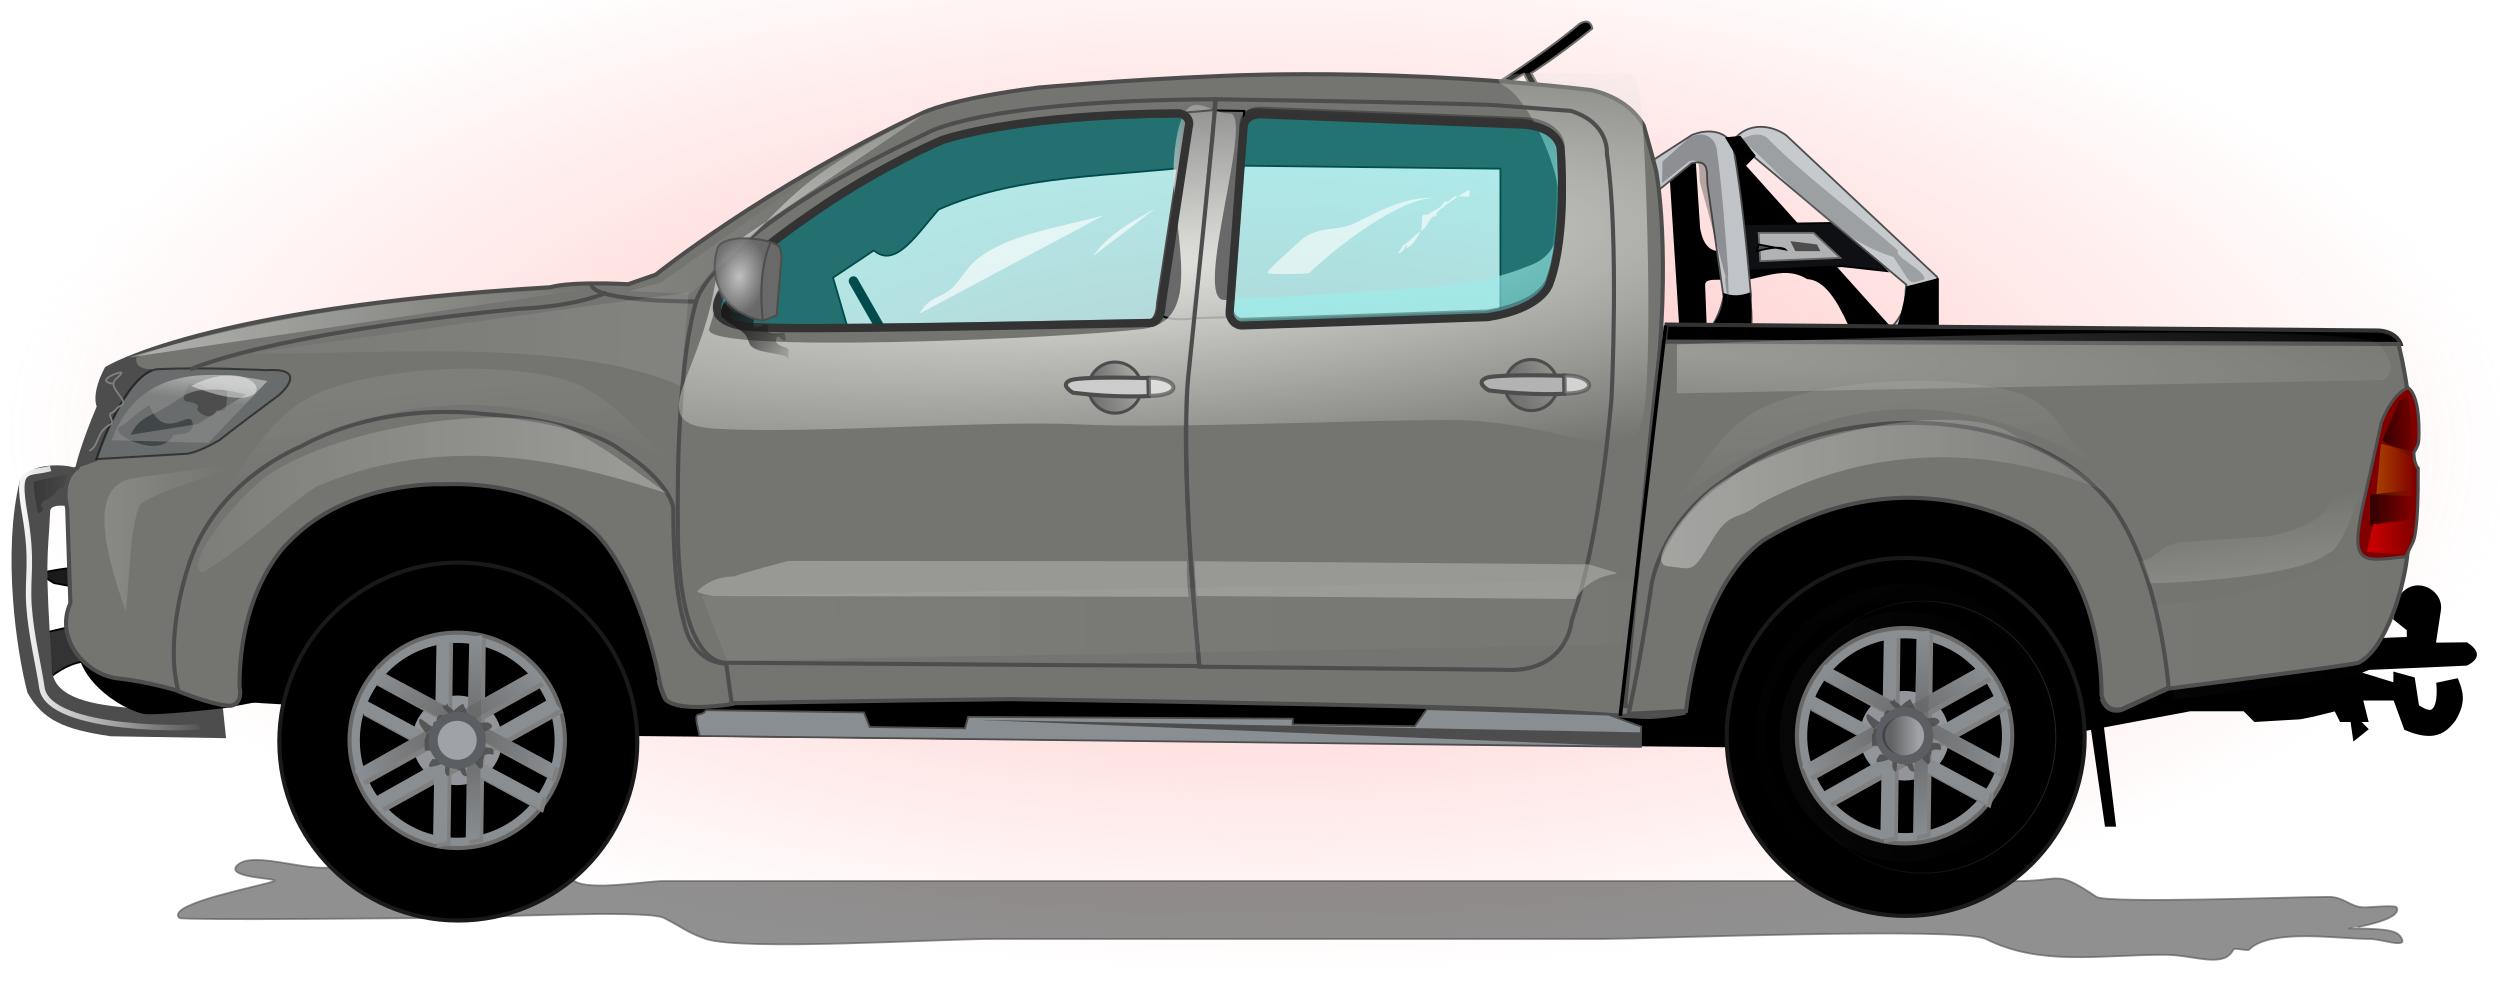 <?xml version="1.0" encoding="UTF-8"?>
<svg version="1.1" viewBox="0 0 1370 550" xmlns="http://www.w3.org/2000/svg" xmlns:xlink="http://www.w3.org/1999/xlink">
<defs>
<linearGradient id="a">
<stop stop-color="#fff" offset="0"/>
<stop stop-color="#fff" stop-opacity="0" offset="1"/>
</linearGradient>
<linearGradient id="am">
<stop stop-color="#666" offset="0"/>
<stop stop-color="#666" stop-opacity="0" offset="1"/>
</linearGradient>
<linearGradient id="an">
<stop stop-color="#333" offset="0"/>
<stop stop-color="#333" stop-opacity="0" offset="1"/>
</linearGradient>
<filter id="m" x="-.035" y="-.037" width="1.071" height="1.073" color-interpolation-filters="sRGB">
<feGaussianBlur stdDeviation="0.606"/>
</filter>
<filter id="l" x="-.036" y="-.036" width="1.073" height="1.071" color-interpolation-filters="sRGB">
<feGaussianBlur stdDeviation="1.703"/>
</filter>
<filter id="i" x="-.036" y="-.036" width="1.072" height="1.072" color-interpolation-filters="sRGB">
<feGaussianBlur stdDeviation="2.49"/>
</filter>
<filter id="h" x="-.072" y="-.072" width="1.144" height="1.144" color-interpolation-filters="sRGB">
<feGaussianBlur stdDeviation="4.113"/>
</filter>
<filter id="g" x="-.012" y="-.012" width="1.024" height="1.024" color-interpolation-filters="sRGB">
<feGaussianBlur stdDeviation="0.736"/>
</filter>
<linearGradient id="f" x1="1226.4" x2="1363.5" y1="324.22" y2="324.22" gradientUnits="userSpaceOnUse" xlink:href="#a"/>
<radialGradient id="b" cx="1077.3" cy="311.43" r="56.289" gradientTransform="matrix(1 0 0 1.017 0 -5.251)" gradientUnits="userSpaceOnUse" xlink:href="#am"/>
<linearGradient id="e" x1="1287.4" x2="1302.5" y1="323.69" y2="323.69" gradientUnits="userSpaceOnUse" xlink:href="#an"/>
<linearGradient id="d" x1="1080" x2="1132.8" y1="-339.04" y2="-207.61" gradientTransform="translate(220.97 576.39)" gradientUnits="userSpaceOnUse" xlink:href="#a"/>
<linearGradient id="c" x1="1003.1" x2="1150" y1="311.38" y2="311.38" gradientTransform="translate(-2153.1)" gradientUnits="userSpaceOnUse" xlink:href="#a"/>
<radialGradient id="p" cx="491.15" cy="764.06" r="270.27" gradientTransform="matrix(2.273 -.184 .039 .476 -563.56 422.01)" gradientUnits="userSpaceOnUse">
<stop stop-color="#e3e4df" offset="0"/>
<stop stop-color="#e3e4df" stop-opacity="0" offset="1"/>
</radialGradient>
<filter id="az" x="-.032" y="-.095" width="1.064" height="1.189" color-interpolation-filters="sRGB">
<feGaussianBlur stdDeviation="7.242"/>
</filter>
<radialGradient id="o" cx="881.76" cy="666.62" r="199.73" gradientTransform="matrix(2.518 .118 -.014 .301 -1329.5 437.32)" gradientUnits="userSpaceOnUse">
<stop stop-color="#fff" offset="0"/>
<stop stop-color="#fff" stop-opacity="0" offset="1"/>
</radialGradient>
<filter id="ax" x="-.026" y="-.306" width="1.052" height="1.612" color-interpolation-filters="sRGB">
<feGaussianBlur stdDeviation="4.243"/>
</filter>
<linearGradient id="al" x1="989.01" x2="993.58" y1="767.36" y2="818.58" gradientUnits="userSpaceOnUse" xlink:href="#a"/>
<filter id="k" x="-.023" y="-.08" width="1.046" height="1.16" color-interpolation-filters="sRGB">
<feGaussianBlur stdDeviation="2.241"/>
</filter>
<linearGradient id="ak" x1="875.54" x2="1181.7" y1="821.07" y2="821.07" gradientUnits="userSpaceOnUse" xlink:href="#a"/>
<filter id="j" x="-.032" y="-.096" width="1.064" height="1.191" color-interpolation-filters="sRGB">
<feGaussianBlur stdDeviation="3.241"/>
</filter>
<linearGradient id="aj" x1="1205.5" x2="1199.8" y1="872.21" y2="824.97" gradientUnits="userSpaceOnUse">
<stop stop-color="#fff" offset="0"/>
<stop stop-color="#fff" stop-opacity="0" offset="1"/>
</linearGradient>
<filter id="bo" x="-.02" y="-.03" width="1.04" height="1.059" color-interpolation-filters="sRGB">
<feGaussianBlur stdDeviation="1.092"/>
</filter>
<filter id="bn" x="-.02" y="-.206" width="1.039" height="1.412" color-interpolation-filters="sRGB">
<feGaussianBlur stdDeviation="4.222"/>
</filter>
<linearGradient id="ai" x1="403.24" x2="1120" y1="246.28" y2="252.83" gradientTransform="translate(-62.991 645.66)" gradientUnits="userSpaceOnUse">
<stop stop-color="#fff" offset="0"/>
<stop stop-color="#fff" stop-opacity="0" offset="1"/>
</linearGradient>
<linearGradient id="ah" x1="1101" x2="788.21" y1="829.4" y2="837.72" gradientUnits="userSpaceOnUse" xlink:href="#a"/>
<linearGradient id="ag" x1="22.505" x2="89.801" y1="843.34" y2="843.34" gradientUnits="userSpaceOnUse">
<stop stop-color="#fff" offset="0"/>
<stop stop-color="#fff" stop-opacity="0" offset="1"/>
</linearGradient>
<filter id="bm" x="-.027" y="-.022" width="1.053" height="1.044" color-interpolation-filters="sRGB">
<feGaussianBlur stdDeviation="0.745"/>
</filter>
<linearGradient id="af" x1="989.01" x2="993.58" y1="767.36" y2="818.58" gradientTransform="translate(-794.34 -6.675)" gradientUnits="userSpaceOnUse" xlink:href="#a"/>
<linearGradient id="ae" x1="313.73" x2="-55.626" y1="737.52" y2="726.39" gradientUnits="userSpaceOnUse">
<stop stop-color="#fff" offset="0"/>
<stop stop-color="#fff" stop-opacity="0" offset="1"/>
</linearGradient>
<filter id="bl" x="-.036" y="-.171" width="1.073" height="1.342" color-interpolation-filters="sRGB">
<feGaussianBlur stdDeviation="3.644"/>
</filter>
<linearGradient id="ad" x1="35.601" x2="289.26" y1="726.39" y2="726.39" gradientUnits="userSpaceOnUse">
<stop stop-color="#fff" offset="0"/>
<stop stop-color="#fff" stop-opacity="0" offset="1"/>
</linearGradient>
<radialGradient id="q" cx="353.67" cy="631.38" r="19.305" gradientTransform="matrix(1 0 0 .663 0 208.72)" gradientUnits="userSpaceOnUse">
<stop stop-color="#fff" offset="0"/>
<stop stop-color="#fff" stop-opacity="0" offset="1"/>
</radialGradient>
<linearGradient id="ac" x1="310.23" x2="425.78" y1="672.49" y2="672.49" gradientUnits="userSpaceOnUse">
<stop stop-color="#fff" offset="0"/>
<stop stop-color="#fff" stop-opacity="0" offset="1"/>
</linearGradient>
<filter id="bk" x="-.02" y="-.03" width="1.04" height="1.06" color-interpolation-filters="sRGB">
<feGaussianBlur stdDeviation="0.958"/>
</filter>
<filter id="bj" x="-.012" y="-.16" width="1.023" height="1.321" color-interpolation-filters="sRGB">
<feGaussianBlur stdDeviation="1.312"/>
</filter>
<filter id="bi" x="-.014" y="-.152" width="1.027" height="1.304" color-interpolation-filters="sRGB">
<feGaussianBlur stdDeviation="1.312"/>
</filter>
<linearGradient id="ab" x1="359.8" x2="397.85" y1="725.78" y2="754.27" gradientUnits="userSpaceOnUse">
<stop stop-color="#1a1a1a" offset="0"/>
<stop stop-color="#1a1a1a" stop-opacity="0" offset="1"/>
</linearGradient>
<linearGradient id="aa" x1="560.95" x2="591.56" y1="761.79" y2="761.79" gradientUnits="userSpaceOnUse">
<stop stop-color="#696969" offset="0"/>
<stop stop-color="#696969" stop-opacity="0" offset="1"/>
</linearGradient>
<linearGradient id="z" x1="789.08" x2="819.69" y1="760.39" y2="760.39" gradientUnits="userSpaceOnUse">
<stop stop-color="#696969" offset="0"/>
<stop stop-color="#696969" stop-opacity="0" offset="1"/>
</linearGradient>
<linearGradient id="y" x1="113.23" x2="111.76" y1="761.68" y2="773.45" gradientUnits="userSpaceOnUse">
<stop stop-color="#ccc" offset="0"/>
<stop stop-color="#ccc" stop-opacity="0" offset="1"/>
</linearGradient>
<filter id="bh" x="-.099" y="-.043" width="1.198" height="1.086" color-interpolation-filters="sRGB">
<feGaussianBlur stdDeviation="0.77"/>
</filter>
<filter id="bg" x="-.008" y="-.028" width="1.015" height="1.056" color-interpolation-filters="sRGB">
<feGaussianBlur stdDeviation="0.855"/>
</filter>
<filter id="bf" x="-.034" y="-.007" width="1.067" height="1.015" color-interpolation-filters="sRGB">
<feGaussianBlur stdDeviation="0.214"/>
</filter>
<filter id="be" x="-.055" y="-.069" width="1.11" height="1.139" color-interpolation-filters="sRGB">
<feGaussianBlur stdDeviation="0.563"/>
</filter>
<filter id="bd" x="-.064" y="-.069" width="1.128" height="1.139" color-interpolation-filters="sRGB">
<feGaussianBlur stdDeviation="0.563"/>
</filter>
<filter id="bc" x="-.067" y="-.047" width="1.133" height="1.094" color-interpolation-filters="sRGB">
<feGaussianBlur stdDeviation="0.563"/>
</filter>
<filter id="bb" x="-.076" y="-.04" width="1.152" height="1.08" color-interpolation-filters="sRGB">
<feGaussianBlur stdDeviation="0.563"/>
</filter>
<linearGradient id="x" x1="1337.2" x2="1357.6" y1="120.81" y2="120.81" gradientUnits="userSpaceOnUse">
<stop stop-color="#2b0000" offset="0"/>
<stop stop-color="#2b0000" stop-opacity="0" offset="1"/>
</linearGradient>
<linearGradient id="w" x1="1333.8" x2="1356.8" y1="143.65" y2="143.65" gradientUnits="userSpaceOnUse">
<stop stop-color="#a40" offset="0"/>
<stop stop-color="#a40" stop-opacity="0" offset="1"/>
</linearGradient>
<linearGradient id="v" x1="1330.4" x2="1354.3" y1="164.38" y2="164.38" gradientUnits="userSpaceOnUse">
<stop stop-color="#2b0000" offset="0"/>
<stop stop-color="#2b0000" stop-opacity="0" offset="1"/>
</linearGradient>
<linearGradient id="u" x1="1328.7" x2="1356" y1="180.46" y2="180.46" gradientUnits="userSpaceOnUse">
<stop stop-color="#d40000" offset="0"/>
<stop stop-color="#d40000" stop-opacity="0" offset="1"/>
</linearGradient>
<linearGradient id="t" x1="1148.4" x2="1273.8" y1="893.67" y2="893.67" gradientUnits="userSpaceOnUse">
<stop stop-color="#fff" offset="0"/>
<stop stop-color="#fff" stop-opacity="0" offset="1"/>
</linearGradient>
<filter id="ba" x="-.019" y="-.032" width="1.038" height="1.064" color-interpolation-filters="sRGB">
<feGaussianBlur stdDeviation="1.025"/>
</filter>
<filter id="ay" x="-.033" y="-.088" width="1.066" height="1.177" color-interpolation-filters="sRGB">
<feGaussianBlur stdDeviation="1.67"/>
</filter>
<filter id="aw" x="-.033" y="-.039" width="1.067" height="1.078" color-interpolation-filters="sRGB">
<feGaussianBlur stdDeviation="0.356"/>
</filter>
<linearGradient id="s" x1="-28.555" x2="79.959" y1="877.13" y2="877.13" gradientUnits="userSpaceOnUse">
<stop stop-color="#fff" offset="0"/>
<stop stop-color="#fff" stop-opacity="0" offset="1"/>
</linearGradient>
<linearGradient id="r" x1="-17.058" x2="10.182" y1="819.43" y2="819.43" gradientUnits="userSpaceOnUse">
<stop stop-color="#1a1a1a" offset="0"/>
<stop stop-color="#1a1a1a" stop-opacity="0" offset="1"/>
</linearGradient>
<filter id="av" x="-.044" y="-.03" width="1.089" height="1.061" color-interpolation-filters="sRGB">
<feGaussianBlur stdDeviation="1.793"/>
</filter>
<filter id="au" x="-.016" y="-.047" width="1.032" height="1.093" color-interpolation-filters="sRGB">
<feGaussianBlur stdDeviation="0.301"/>
</filter>
<filter id="at" x="-.024" y="-.076" width="1.047" height="1.153" color-interpolation-filters="sRGB">
<feGaussianBlur stdDeviation="0.842"/>
</filter>
<filter id="as" x="-.145" y="-.168" width="1.291" height="1.337" color-interpolation-filters="sRGB">
<feGaussianBlur stdDeviation="1.125"/>
</filter>
<filter id="ar" x="-.088" y="-.033" width="1.175" height="1.066" color-interpolation-filters="sRGB">
<feGaussianBlur stdDeviation="1.332"/>
</filter>
<filter id="aq" x="-.055" y="-.066" width="1.11" height="1.132" color-interpolation-filters="sRGB">
<feGaussianBlur stdDeviation="2.281"/>
</filter>
<filter id="ap" x="-.025" y="-.486" width="1.05" height="1.972" color-interpolation-filters="sRGB">
<feGaussianBlur stdDeviation="12.823"/>
</filter>
<filter id="ao" x="-.23" y="-.027" width="1.461" height="1.054" color-interpolation-filters="sRGB">
<feGaussianBlur stdDeviation="2.388"/>
</filter>
<radialGradient id="n" cx="690.54" cy="689.5" r="687.84" gradientTransform="matrix(1 .009 -.004 .424 2.739 445.26)" gradientUnits="userSpaceOnUse">
<stop stop-color="#ff8080" offset="0"/>
<stop stop-color="#ff8080" stop-opacity="0" offset="1"/>
</radialGradient>
</defs>
<g transform="translate(-1.0621e-6 -502.36)">
<rect x="-2.703" y="501.01" width="1375.7" height="562.16" fill="url(#n)" opacity=".54"/>
<g transform="translate(34.757 -47.027)">
<path d="m1070.8 1032.2h-225.12-516.62c-10.041 0-40.729 5.557-49.065 0-6.747-4.498-10.518-12.784-17.317-17.317-12.271-8.181-101.73 3.244-112.56 8.658-11.562 5.781-46.053-8.784-54.837 0-7.186 7.186 23.606 6.957 20.203 8.659-4.585 2.292-59.849 12.305-51.951 20.203 1.53 1.53 131.96 0 144.31 0 17.989 0 111.56-4.828 121.22 0 9.523 4.761 13.184 8.243 23.089 11.545 19.791 6.597 128.37 0 155.85 0h334.79c23.529 0 197.12-6.784 210.69 0 30.021 15.01 61.863 8.659 98.129 8.659 16.117 0 32.198 7.757 37.52-2.886 0.599-1.198 7.651 1.008 8.659 0 11.726-11.726 49.01-5.772 66.381-5.772 5.772 0 19.898 5.163 17.317 0-2.023-4.046-5.158-5.772-28.862-5.772-0.024 0 29.584-4.328 25.975-11.545-0.71-1.42-15.205 0-17.317 0-8.5 0-10.96-5.772-20.203-5.772-16.846 0-121.31 3.784-126.99 0-22.908-15.272-18.252-8.658-43.292-8.658z" fill-rule="evenodd" filter="url(#ap)" opacity=".659" stroke="#000" stroke-width="1px"/>
<g transform="translate(-146.12 780.97)" fill-rule="evenodd" shape-rendering="auto">
<path d="m1027-132.06 5.479 85.83 23.74-1.826-1.826-3.652h-8.218l-0.913-23.74c0.112-4.63 6.846-3.183 21.539-2.952 11.691-1.655 23.382-7.888 35.072-0.725 9.14 0.556 16.082 10.671 22.827 25.591l21.514 0.35-87.256-97.137-10.044-1.826 7.305 58.437c-6.747 1.192-11.809-1.828-13.696-12.783l-2.739-42.002z" color="#000000" color-rendering="auto" image-rendering="auto" solid-color="#000000" stroke="#000" stroke-width="1px" style="isolation:auto;mix-blend-mode:normal"/>
<g transform="translate(84.415 -118.18)">
<path d="m975.17 9.622 60.263-0.913 25.566 26.479-24.653-2.739-58.437 2.739z" color="#000000" color-rendering="auto" fill="#0f1013" filter="url(#at)" image-rendering="auto" solid-color="#000000" stroke="#000" stroke-width="1px" style="isolation:auto;mix-blend-mode:normal"/>
<path d="m1035.4 27.884-14.609-13.696h-30.132l0.913 15.522z" color="#000000" color-rendering="auto" fill="#b1b2b4" filter="url(#au)" image-rendering="auto" solid-color="#000000" stroke="#666" stroke-width="1px" style="isolation:auto;mix-blend-mode:normal"/>
<path d="m989.78 24.232c12.783-3.652 15.522-0.913 15.522-0.913l-14.609-2.739z" color="#000000" color-rendering="auto" fill="#4d4d4d" image-rendering="auto" solid-color="#000000" stroke="#000" stroke-width="1px" style="isolation:auto;mix-blend-mode:normal"/>
<path d="m1010.8 24.232h13.696l-1.826-3.652-14.609-1.826z" color="#000000" color-rendering="auto" fill="#4d4d4d" image-rendering="auto" solid-color="#000000" style="isolation:auto;mix-blend-mode:normal"/>
</g>
<path d="m1019.6-126.82 18.779-15.309c10.99-2.636 7.561 6.393 8.948 13.757l8.522 59.35c-1.347 7.572-5.261 16.419-11.444 22.706l24.227 1.338c4.509-7.286 1.774-16.641 2.252-25.078-2.44-26.743-4.896-53.487-9.557-80.23-2.688-9.545-13.577-11.169-22.827-7.305l-21.206 13.696z" color="#000000" color-rendering="auto" fill="#c0c3c8" image-rendering="auto" solid-color="#000000" stroke="#4d4d4d" stroke-width="1px" style="isolation:auto;mix-blend-mode:normal"/>
<path d="m1055.7-71.121c4.953 2.073 9.906 1.571 14.859-0.244 0.592 8.873 1.652 17.817-1.827 26.064l-24.237-1.34c6.45-7.24 11.519-14.983 11.205-24.48z" color="#000000" color-rendering="auto" image-rendering="auto" solid-color="#000000" style="isolation:auto;mix-blend-mode:normal"/>
<g transform="translate(6,-2)">
<path d="m1166.1-51.571c0.282-7.079 0.563-17 0.845-26.184l-82.774-77.706c-7.883-5.698-20.834-7.443-28.718 2.534l94.599 79.395c-1.436 7.053 1.963 11.688-7.602 22.805z" color="#000000" color-rendering="auto" fill="#c7cacd" image-rendering="auto" solid-color="#000000" stroke="#4d4d4d" stroke-width="1px" style="isolation:auto;mix-blend-mode:normal"/>
<path d="m1150.1-72.686 17.737-4.591v26.552h-22.805c3.258-10.437 3.962-15.839 5.068-21.96z" color="#000000" color-rendering="auto" image-rendering="auto" solid-color="#000000" style="isolation:auto;mix-blend-mode:normal"/>
<path d="m1160-76.56c0.21-5.292-17.064-12.192-14.525-15.795-21.949-19.362-53.163-42.455-71.823-61.817-5.893-4.259-14.098 1.003-14.098 1.003 25.5 21.183 47.136 53.095 83.382 64.416 10.401 15.209 7.415 15.501 17.064 12.192z" color="#000000" color-rendering="auto" fill="#6c6d6f" filter="url(#aq)" image-rendering="auto" opacity=".67" solid-color="#000000" style="isolation:auto;mix-blend-mode:normal"/>
</g>
<path d="m1066.8-139.41 6.757-6.757-8.446-10.98-8.446 0.845z" color="#000000" color-rendering="auto" filter="url(#as)" image-rendering="auto" solid-color="#000000" style="isolation:auto;mix-blend-mode:normal"/>
<path d="m1022.2-131.22 14.849-12.011c7.207-2.213 4.959 5.368 5.868 11.552l14.035 51.526c-0.883 6.359 3.307 13.787-0.748 19.066l0.684-0.566c2.957-6.118 1.163-13.974 1.477-21.059-1.6-22.457-3.211-44.914-6.267-67.37-1.763-8.015-8.904-9.379-14.969-6.134l-14.751 13.19z" color="#000000" color-rendering="auto" fill="#333" filter="url(#ar)" image-rendering="auto" opacity=".598" solid-color="#000000" style="isolation:auto;mix-blend-mode:normal"/>
</g>
<path d="m20.727 910.38-3.109-20.727-26.946 6.218 3.109 23.837c13.356-9.671 18.543-7.088 26.946-9.327z" color="#000000" color-rendering="auto" fill="#333" fill-rule="evenodd" image-rendering="auto" shape-rendering="auto" solid-color="#000000" stroke="#000" stroke-width="1px" style="isolation:auto;mix-blend-mode:normal"/>
<path d="m-5.182 868.92 16.582 3.109 3.109-12.436-2.073-23.836s0-3.109-4.146-1.036c-9.251 2.332 7.738 24.715-4.146 25.909-10.364 1.036-17.618 3.109-17.618 3.109z" color="#000000" color-rendering="auto" fill="#1a1a1a" fill-rule="evenodd" image-rendering="auto" shape-rendering="auto" solid-color="#000000" stroke="#000" stroke-width="1px" style="isolation:auto;mix-blend-mode:normal"/>
<path d="m15.546 810.89c3.869 4.63-4.146 17.618-4.146 17.618s-18.358-5.184-18.655 1.036c-1.312 27.513-3.122 23.893 1.036 87.055 1.035 15.725 23.172 18.973 42.491 20.727l50.782-3.109 2.068 19.691-63.214-1.036c-26.268-3.853-37.114-9.064-45.6-23.836-6.248-23.76-13.727-77.254-4.243-116.07 2.383-9.755 31.03-12.185 39.48-2.073z" color="#000000" color-rendering="auto" fill="#4d4d4d" fill-rule="evenodd" image-rendering="auto" shape-rendering="auto" solid-color="#000000" style="isolation:auto;mix-blend-mode:normal"/>
<path d="m-15.533 813.15c-2.163 0.383 1.603 17.086 1.553 17.086-0.518 0 1.187 0.366 1.553 0 4.069-4.069-2.81-1.85 1.553-6.213 0.505-0.505 5.793-2.267 7.766-6.213 0.083-0.166 10.873-5.629 10.873-3.107 0 1.761 1.692-6.074 1.553-6.213-0.355-0.355-14.69 2.119-24.853 4.66z" fill="url(#r)" fill-rule="evenodd" filter="url(#aw)" opacity=".645"/>
<path d="m7.766 895.48c-4.749 25.146 23.612 42.312 35.726 45.046 6.247 1.41 45.046-3.107 45.046-3.107l40.386-7.766-91.644-34.172z" color="#000000" color-rendering="auto" fill-rule="evenodd" filter="url(#ay)" image-rendering="auto" shape-rendering="auto" solid-color="#000000" style="isolation:auto;mix-blend-mode:normal"/>
<path d="m289.66 889.33 14.245 63.313 617.3 6.331 6.331-42.736z" color="#000000" color-rendering="auto" fill-rule="evenodd" image-rendering="auto" shape-rendering="auto" solid-color="#000000" style="isolation:auto;mix-blend-mode:normal"/>
<path d="m809.87 733.26 24.259-128.76-134.36-7.464-89.571-1.866-111.96 14.929-156.75 80.241 14.929 37.321 7.464 27.991 70.911-9.33-13.062-44.786 22.393-14.929c11.818 10.231 23.637-9.053 35.455-22.393 44.598-19.846 96.486-17.822 145.55-24.259l162.35 1.866v95.169z" color="#000000" color-rendering="auto" fill="#333" fill-rule="evenodd" image-rendering="auto" shape-rendering="auto" solid-color="#000000" stroke="#000" stroke-width="1px" style="isolation:auto;mix-blend-mode:normal"/>
<path d="m788.6 593.02c25.263-16.241 42.406-30.677 42.406-30.677 6.157-3.554 6.767 2.707 6.767 2.707-22.105 17.594-33.383 24.361-33.383 24.361l3.158 5.865-4.623-0.406-2.592-5.054-6.479 4.017z" stroke="#696969" stroke-width="1.128px"/>
<path d="m432.93 703.41 22.393 39.187" color="#000000" color-rendering="auto" fill="none" image-rendering="auto" shape-rendering="auto" solid-color="#000000" stroke="#000" stroke-linecap="round" stroke-width="5.2" style="isolation:auto;mix-blend-mode:normal"/>
<path d="m595.82 726.36c-199.89 4.243-212.63 2.496-212.63 2.496-63.664-0.838 12.165-52.249 30.09-64.601 35.721-24.48 68.444-38.219 68.444-38.219 49.21-15.238 130.14-14.488 130.14-14.488 6.884 2.123 4.746 7.494 4.746 7.494l-14.738 96.672c-0.25 10.741-6.053 10.647-6.053 10.647z" fill="#0ff" opacity=".293" stroke="#000" stroke-width="4.528"/>
<path transform="translate(1.0621e-6 560.68)" d="m679.91 29.375c-29.626 0.059-47.793 1.068-47.793 1.068-50.42 1.977-97.873 6.262-97.873 6.262-49.101 6.261-63.271 13.84-63.271 13.84-86.669 40.533-146.32 88.646-146.32 88.646l-15.158 5.273c-34.272-1.648-42.51 1.647-42.51 1.647-191.05 11.271-243.34 44.613-243.34 44.613-7.662 14.657-4.182 20.744-4.182 20.744-9.566 22.611-11.742 33.482-11.742 33.482-10.001 6.957-5.652 22.178-5.652 22.178l1.74 52.178c-8.884 19.525 8.675 39.994 27.395 41.311 15.219 1.739 31.307 6.521 31.307 6.521 23.481 9.131 29.135 7.828 29.135 7.828 6.666-1.809 4.348-10.438 4.348-10.438 0-55.223 26.959-79.139 26.959-79.139 32.395-34.134 84.357-31.742 84.357-31.742 60.007-2.174 86.096 29.133 86.096 29.133 23.916 27.394 33.047 80.01 33.047 80.01 1.383 5.719 3.475 9.213 3.475 9.213 8.008 6.864 35.85 2.1 35.85 2.1 45.056-0.972 153.87-2.289 153.87-2.289 271.14 4.004 300.88 6.865 300.88 6.865 33.177 2.288 44.617 2.859 44.617 2.859 8.008 0.572 24.025-2.287 24.025-2.287l-34.893-4.006c15.774-87.82 21.685-162 17.758-165.93 9.629-82.647 0.756-126.94 0.756-126.94-2.789-11.173-6.816-24.91-6.816-24.91-9.175-16.317-29.217-19.451-29.217-19.451-61.727-7.229-118.76-8.725-156.85-8.648zm-25.596 19.863 143.01 5.623s17.942 8.33e-4 21.156 12.32c0 0 4.287 47.671-6.158 75.256 0 0-4.019 13.391-33.746 17.943l-134.17 4.553s-5.358 0.803-7.232-6.16l7.768-103.38s0.803-6.16 9.373-6.16zm-48.021 1.488c2.309-0.009 3.574 2e-3 3.574 2e-3 6.884 2.123 4.746 7.494 4.746 7.494l-14.738 96.67c-0.25 10.741-6.053 10.648-6.053 10.648-199.89 4.243-212.63 2.496-212.63 2.496-63.664-0.838 12.163-52.25 30.088-64.602 35.721-24.48 68.445-38.219 68.445-38.219 43.059-13.333 110.41-14.425 126.57-14.49z" fill="#747570" stroke="#4d4d4d" stroke-width="2.256"/>
<path d="m325.3 920.86s-8.932-70.522-49.5-95.658c0 0-64.916-41.248-143.67 4.512 0 0-42.803 32.967-36.704 102.92 139.7 11.083 229.87-11.773 229.87-11.773z" stroke="#000" stroke-width="2.256"/>
<path d="m347.17 873.69c8.153-9.002 20.111-8.381 20.111-8.381 6.253-2.37 29.861-8.529 29.861-8.529l218.61 0.158c-0.406 9.329 0.811 19.468 0.811 19.468l-259.58-0.406c-4.056 0-9.812-2.311-9.812-2.311z" fill="#babbb6" filter="url(#bj)" opacity=".71"/>
<path d="m878.54 727.24 390.19 3.273c10.153 0.655 12.11 7.365 12.11 7.365l-403.21-1.079z" stroke="#333" stroke-width="2.256"/>
<g transform="translate(-69.535 653.49)" fill-rule="evenodd" shape-rendering="auto" stroke="#000" stroke-width="1px">
<path d="m1164.5 298.39 70.588-13.235h29.412l5.882 5.882 25-1.471 7.353-1.471 11.765-2.941 2.941 5.882h5.882l1.471 10.294 7.353-5.882-4.412-4.412h4.412l-2.941-11.765h17.647l5.882 16.176c16.138 6.906 22.09 1.59 27.135-4.815 6.427-10.469 3.829-16.426 1.471-22.502l-10.959 2.317s1.381 12.193-2.941 14.706c-2.287 1.33-7.534-2.498-7.534-2.498l-2.317-15.109-10.737-2.982v5.882l-19.118-5.882 5.258-2.055 53.566-2.357c7.564-3.922 5.931-7.843 0-11.765l-17.426 0.181 2.76-18.231c1.952-12.896-20.063-21.788-25.04 0.403v4.412l7.353 5.882v4.412l-230.88 8.823z" color="#000000" color-rendering="auto" filter="url(#bg)" image-rendering="auto" solid-color="#000000" style="isolation:auto;mix-blend-mode:normal"/>
<path d="m1178.6 278.18 10.153 70.226h5.077l-8.461-69.38z" color="#000000" color-rendering="auto" filter="url(#bf)" image-rendering="auto" solid-color="#000000" style="isolation:auto;mix-blend-mode:normal"/>
</g>
<path d="m875.64 736.58c-5.632 37.506-19.814 199.76-19.814 199.76l32.99 3.193c9.605-78.146 45.229-95.246 45.229-95.246 78.751-45.761 143.67-4.512 143.67-4.512 40.567 25.136 38.843 90.97 38.843 90.97 2.483 10.642 11.174 7.725 11.174 7.725l25.541-11.706c102.66-13.138 104.05-14.066 104.05-14.066 15.699-7.281 26.075-43.413 27.353-61.66 9.272-60.269-5.1-113.12-5.1-113.12z" fill="#747570" stroke="#4d4d4d" stroke-width="2.256"/>
<path d="m1117.9 930.97s1.724-65.833-38.843-90.97c0 0-64.916-41.248-143.67 4.512 0 0-35.624 17.101-45.229 95.246 210.88-2.131 227.74-8.789 227.74-8.789z" stroke="#000" stroke-width="2.256"/>
<path d="m1153.6 926.22-25.541 11.706s-8.691 2.918-11.174-7.725c0 0 1.724-65.833-38.843-90.97 0 0-64.916-41.248-143.67 4.512 0 0-35.624 17.101-45.229 95.246l-31.407 1.556c7.794-35.725 12.672-71.786 12.672-71.786 8.45-37.775 39.763-56.165 39.763-56.165 53.139-42.419 167.1-46.193 213.23 14.911 26.248 37.466 30.197 98.714 30.197 98.714z" fill="#747570" stroke="#4d4d4d" stroke-width="2.256"/>
<path d="m1283.7 854.39c-25.662 2.895-31.601 5.596-22.052-34.915l8.576-38.59c6.738-17.151 14.701-18.989 14.701-18.989 7.35 5.207 5.819 28.789 5.819 28.789 0 2.756-2.756 6.738-2.756 6.738 0.306 7.044 2.45 8.576 2.45 8.576 0.306 35.221-2.756 40.121-2.756 40.121z" fill="#800000" stroke="#4d4d4d" stroke-width="1.692"/>
<path d="m1143.8 855.31c10.107-9.188 17.151-8.882 17.151-8.882l46.553-3.063c26.033-4.288 32.771-15.007 32.771-15.007 19.601-42.878 19.601-45.941 19.601-45.941 2.144-5.207 8.882 4.288 8.882 4.288l-9.801 30.627c-10.72 35.221-17.457 34.915-17.457 34.915-17.764 15.007-98.007 16.845-98.007 16.845-2.45-7.351-4.9-11.945-4.9-11.945z" fill="url(#aj)" filter="url(#bo)" opacity=".424"/>
<path d="m631.23 603.79c-130.84 0.667-158.43 18.76-158.43 18.76-117.63 55.292-125.9 91.585-125.9 91.585-11.802 39.582-10.185 120.02-10.185 120.02-0.808 83.267 27.082 78.417 27.082 78.417l258.69 1.82c-11.682-121.96-6.052-161.37-6.052-161.37 14.478-139.95 14.798-149.23 14.798-149.23z" fill="none" stroke="#4d4d4d" stroke-width="2.256"/>
<path d="m612.53 611.26c6.16 3.214 3.749 8.57 3.749 8.57l-15.265 100.97c1.607 5.088 17.676 3.214 17.676 3.214l12.319-114.36z" fill="#696969" stroke="#000" stroke-width="1.128px"/>
<path d="m630.48 609.92 16.604 0.268-9.106 113.02-18.211 0.536z" fill="#696969" stroke="#000" stroke-width="1.128px"/>
<path transform="matrix(1 0 0 1 -.006 -.001)" d="m358.55 694.29c-5.992 60.896-44.754 87.691 0 90.126 52.072 2.834 149.01-4.872 198.62-2.436 49.611 2.436 146.04-2.436 203.09-2.436s96.966 26.794 104.41 2.436c7.442-24.358 2.391-153.46-0.089-175.38-2.481-21.923-7.442-17.051-24.806-17.051-17.364 0-66.975-2.436-49.611 7.308 17.364 9.743 49.744 83.128 14.883 97.434-32.802 13.461-51.793 12.412-168.68 19.487-18.315 1.109 17.188-103.06 2.481-102.31-12.386 0.635-24.806-19.487-29.767 19.487-4.961 38.974 19.72 93.801-17.489 98.672s-242.14 14.208-237.76-0.016l14.634-47.504 104.18-70.64c-83.316 40.31-76.156 55.236-114.11 82.819z" color="#000000" color-rendering="auto" fill="url(#p)" fill-rule="evenodd" filter="url(#az)" image-rendering="auto" shape-rendering="auto" solid-color="#000000" style="isolation:auto;mix-blend-mode:normal"/>
<path d="m848.39 767.27s-6.063 77.608-21.827 122.07c0 0-2.021 29.507-37.996 27.082l-166.1-1.681c-11.436-121.76-5.806-161.17-5.806-161.17 14.478-139.95 14.798-149.8 14.798-149.8 143.86 2.266 153.28 3.258 153.28 3.258 30.678 2.405 41.212 3.111 41.212 3.111 21.546 6.664 19.868 23.461 19.868 23.461 6.856 45.951 2.564 133.67 2.564 133.67z" fill="none" stroke="#4d4d4d" stroke-width="2.256"/>
<ellipse cx="804.39" cy="760.39" rx="14.462" ry="13.996" fill="url(#z)" stroke="#4d4d4d" stroke-opacity=".996" stroke-width="1.692"/>
<ellipse cx="576.26" cy="761.79" rx="14.462" ry="13.996" fill="url(#aa)" stroke="#4d4d4d" stroke-opacity=".996" stroke-width="1.692"/>
<path d="m552.44 757.55c-7.454 2.58 0.91 7.08 0.91 7.08 23.97 2.921 41.418 1.799 41.418 1.799l-0.125-9.845c-36.639-0.997-42.203 0.966-42.203 0.966z" fill="#ccc" stroke="#4d4d4d" stroke-width="2.256"/>
<path d="m594.72 756.34 0.189 9.997c19.607 3e-3 16.026-10.04-0.189-9.997z" fill="#f5f5f5" opacity=".667" stroke="#4d4d4d" stroke-width="2.256"/>
<path d="m780.26 756.28c-7.454 2.58 0.91 7.08 0.91 7.08 23.97 2.921 41.418 1.799 41.418 1.799l-0.125-9.845c-36.639-0.997-42.203 0.966-42.203 0.966z" fill="#b3b3b3" stroke="#4d4d4d" stroke-width="2.256"/>
<path d="m822.54 755.07 0.189 9.997c19.607 3e-3 16.026-10.04-0.189-9.997z" fill="#f5f5f5" opacity=".663" stroke="#4d4d4d" stroke-width="2.256"/>
<path d="m619.8 856.94c0.406 10.951 1.217 19.063 1.217 19.063l207.66 1.622c12.197-20.868 39.971-8.841 7.138-18.97z" fill="#babbb6" filter="url(#bi)" opacity=".71"/>
<path d="m595.82 726.36c-199.89 4.243-212.63 2.496-212.63 2.496-63.664-0.838 12.165-52.249 30.09-64.601 35.721-24.48 68.444-38.219 68.444-38.219 49.21-15.238 130.14-14.488 130.14-14.488 6.884 2.123 4.746 7.494 4.746 7.494l-14.738 96.672c-0.25 10.741-6.053 10.647-6.053 10.647z" fill="none" stroke="#333" stroke-width="4.528"/>
<path d="m371.96 705.72c-8.759-6.704-7.914 13.341-7.914 11.08 0-1.055 1.055-3.166 0-3.166-2.368 0-4.917 7.746-3.166 9.497 2.881 2.881 8.973 5.808 12.663 9.497 1.561 1.561 2.012 5.178 3.166 6.331 4.907 4.907 20.577 3.261 20.577 7.914 0 2.696 0.145-6.259 0-6.331-2.608-1.304-4.45-1.284-6.331-3.166-0.746-0.746-0.472-2.222 0-3.166 0.975-1.951 3.773 3.533 4.748 1.583 0.708-1.416-1.583-4.748 0-4.748 3.166 0-7.258 2.238-9.497 0-0.746-0.746 0.746-2.42 0-3.166-2.541-2.541-6.445 2.939-7.914 0-0.944-1.888 1.888-5.388 0-6.331-9.052-4.526-6.331-1.17-6.331-15.828z" fill="url(#ab)" fill-rule="evenodd"/>
<g transform="matrix(.187 -1.112 1.112 .187 -393.36 976.85)">
<path d="m337.97 648.38-3.597-6.115c-0.318-14.409 11.382-30.353 31.178-27.573 8.055 1.795 8.958 25.588 5.559 29.423-2.966 2.017-7.119 2.136-7.119 2.136z" fill="#696969" stroke="#4d4d4d" stroke-width="1px"/>
<path d="m337.97 639.96-3.597-4.601c-0.318-10.842 11.382-22.839 31.178-20.747 8.055 1.351 8.958 19.254 5.559 22.139-2.966 1.518-7.119 1.607-7.119 1.607z" fill="url(#q)" opacity=".576"/>
<path d="m334.33 642.22c24.322-7.119 38.321-2.61 38.321-2.61" fill="#696969" stroke="#4d4d4d" stroke-width="1px"/>
</g>
<path d="m39.793 743.86c-2.882 9.171 8.647 8.385 8.647 8.385-16.246 6.813-30.396 49.263-30.396 49.263l-10.219 3.668 11.268-32.755c-1.66-13.767 4.717-20.963 4.717-20.963 5.754-3.453 15.984-7.599 15.984-7.599z" fill="#4d4d4d" stroke="#4d4d4d" stroke-width="1.128px"/>
<path d="m366.26 935.21s-27.843 4.766-35.851-2.099c0 0-2.091-3.495-3.473-9.214 0 0-9.131-52.614-33.047-80.009 0 0-26.09-31.308-86.096-29.134 0 0-51.962-2.392-84.357 31.743 0 0-26.959 23.916-26.959 79.139 0 0 2.318 8.627-4.348 10.436 0 0-5.653 1.304-29.134-7.827-7.782-29.094 4.792-66.39 4.792-66.39 13.804-48.785 62.232-67.773 62.232-67.773 46.027-25.558 99.316-17.902 99.316-17.902 57.97 3.836 76.298 20.034 76.298 20.034 27.401 17.723 28.559 31.542 28.559 31.542 0 45.609 5.541 61.38 5.541 61.38 4.912 24.922 23.444 23.87 23.444 23.87z" fill="#747570" stroke="#4d4d4d" stroke-width="2.256"/>
<path d="m18.044 800.99c5.453-16.284 18.231-46.193 32.755-49.263 26.466-1.31 60.269 0.524 60.269 0.524 24.894-1.572 7.075 13.626 7.075 13.626-28.562 21.225-32.493 24.632-32.493 24.632-14.75 8.516-19.391 7.599-19.391 7.599z" fill="#606569" opacity=".522" stroke="#000" stroke-width="1.128px"/>
<path d="m297.53 709.68c-18.329 8.099-48.166 8.951-48.166 8.951-140.24 14.066-179.88 33.247-179.88 33.247" fill="none" stroke="#4d4d4d" stroke-width="2.256"/>
<path d="m289.34 705.23c0.852 9.804 57.97 9.377 57.97 9.377" fill="none" stroke="#4d4d4d" stroke-width="2.256"/>
<g transform="translate(-285.95 628.87)">
<circle cx="1295.5" cy="324.35" r="98.084" stroke="#1a1a1a" stroke-opacity=".996" stroke-width="2.256"/>
<circle cx="1294.9" cy="324.22" r="68.547" fill="url(#f)" filter="url(#h)" opacity=".159"/>
<circle cx="1294.9" cy="323.69" r="59.014" fill="#898e92" stroke="#696969" stroke-opacity=".996" stroke-width="2.256"/>
<circle cx="1294.9" cy="323.69" r="53.362"/>
<circle cx="1294.9" cy="323.69" r="24.563" fill="#92959a"/>
<g transform="translate(219.6 14.259)" fill="#808080" fill-rule="evenodd" filter="url(#l)" shape-rendering="auto">
<path d="m1025.2 333.96 97.916-54.456-5.236-5.76-96.869 54.456z" color="#000000" color-rendering="auto" image-rendering="auto" solid-color="#000000" style="isolation:auto;mix-blend-mode:normal"/>
<path d="m1035.7 348.62 97.916-54.456-5.236-5.76-96.869 54.456z" color="#000000" color-rendering="auto" image-rendering="auto" solid-color="#000000" style="isolation:auto;mix-blend-mode:normal"/>
<g transform="matrix(.536 .844 -.844 .536 763.02 -765.24)">
<path d="m1025.2 333.96 97.916-54.456-5.236-5.76-96.869 54.456z" color="#000000" color-rendering="auto" image-rendering="auto" solid-color="#000000" style="isolation:auto;mix-blend-mode:normal"/>
<path d="m1035.7 348.62 97.916-54.456-5.236-5.76-96.869 54.456z" color="#000000" color-rendering="auto" image-rendering="auto" solid-color="#000000" style="isolation:auto;mix-blend-mode:normal"/>
</g>
<g transform="matrix(-.501 .865 -.865 -.501 1886.4 -464.86)">
<path d="m1025.2 333.96 97.916-54.456-5.236-5.76-96.869 54.456z" color="#000000" color-rendering="auto" image-rendering="auto" solid-color="#000000" style="isolation:auto;mix-blend-mode:normal"/>
<path d="m1035.7 348.62 97.916-54.456-5.236-5.76-96.869 54.456z" color="#000000" color-rendering="auto" image-rendering="auto" solid-color="#000000" style="isolation:auto;mix-blend-mode:normal"/>
</g>
</g>
<g transform="translate(217.6 12.259)" fill="#898e92" fill-rule="evenodd" shape-rendering="auto">
<path d="m1025.2 333.96 97.916-54.456-5.236-5.76-96.869 54.456z" color="#000000" color-rendering="auto" image-rendering="auto" solid-color="#000000" style="isolation:auto;mix-blend-mode:normal"/>
<path d="m1035.7 348.62 97.916-54.456-5.236-5.76-96.869 54.456z" color="#000000" color-rendering="auto" image-rendering="auto" solid-color="#000000" style="isolation:auto;mix-blend-mode:normal"/>
<g transform="matrix(.536 .844 -.844 .536 763.02 -765.24)">
<path d="m1025.2 333.96 97.916-54.456-5.236-5.76-96.869 54.456z" color="#000000" color-rendering="auto" image-rendering="auto" solid-color="#000000" style="isolation:auto;mix-blend-mode:normal"/>
<path d="m1035.7 348.62 97.916-54.456-5.236-5.76-96.869 54.456z" color="#000000" color-rendering="auto" image-rendering="auto" solid-color="#000000" style="isolation:auto;mix-blend-mode:normal"/>
</g>
<g transform="matrix(-.501 .865 -.865 -.501 1886.4 -464.86)">
<path d="m1025.2 333.96 97.916-54.456-5.236-5.76-96.869 54.456z" color="#000000" color-rendering="auto" image-rendering="auto" solid-color="#000000" style="isolation:auto;mix-blend-mode:normal"/>
<path d="m1035.7 348.62 97.916-54.456-5.236-5.76-96.869 54.456z" color="#000000" color-rendering="auto" image-rendering="auto" solid-color="#000000" style="isolation:auto;mix-blend-mode:normal"/>
</g>
</g>
<g transform="translate(217.6 12.259)" fill="url(#b)" fill-rule="evenodd" shape-rendering="auto">
<path d="m1025.2 333.96 97.916-54.456-5.236-5.76-96.869 54.456z" color="#000000" color-rendering="auto" image-rendering="auto" solid-color="#000000" style="isolation:auto;mix-blend-mode:normal"/>
<path d="m1035.7 348.62 97.916-54.456-5.236-5.76-96.869 54.456z" color="#000000" color-rendering="auto" image-rendering="auto" solid-color="#000000" style="isolation:auto;mix-blend-mode:normal"/>
<g transform="matrix(.536 .844 -.844 .536 763.02 -765.24)">
<path d="m1025.2 333.96 97.916-54.456-5.236-5.76-96.869 54.456z" color="#000000" color-rendering="auto" image-rendering="auto" solid-color="#000000" style="isolation:auto;mix-blend-mode:normal"/>
<path d="m1035.7 348.62 97.916-54.456-5.236-5.76-96.869 54.456z" color="#000000" color-rendering="auto" image-rendering="auto" solid-color="#000000" style="isolation:auto;mix-blend-mode:normal"/>
</g>
<g transform="matrix(-.501 .865 -.865 -.501 1886.4 -464.86)">
<path d="m1025.2 333.96 97.916-54.456-5.236-5.76-96.869 54.456z" color="#000000" color-rendering="auto" image-rendering="auto" solid-color="#000000" style="isolation:auto;mix-blend-mode:normal"/>
<path d="m1035.7 348.62 97.916-54.456-5.236-5.76-96.869 54.456z" color="#000000" color-rendering="auto" image-rendering="auto" solid-color="#000000" style="isolation:auto;mix-blend-mode:normal"/>
</g>
</g>
<g transform="translate(218.35 13.614)" fill="#4d4d4d" filter="url(#m)" opacity=".862">
<g fill="#4d4d4d" fill-rule="evenodd">
<path d="m1072.9 297.83c0.686-2.472-5.202-4.782-4.189-6.807 0.156-0.312 0.698 0 1.047 0 0.461 0 1.571-1.272 1.571-1.047 0 1.821 1.237 1.761 2.618 3.142 0.276 0.276 0.349 1.396 0.524 1.047 0.632-1.265 5.072-4.271 5.236-4.189 0.278 0.139 1.91 5.052 3.665 6.807 0.524 0.524 2.094 0 2.618 0.524 0.785 0.785 1.309 1.833 2.094 2.618 1.363 1.363 4.035-0.339 5.76 0.524 5.506 2.753-3.142 4.767-3.142 5.236 0 0.966 0.666 4.046 0 4.713-1.196 1.196-1.11 0.524-1.047 0.524 1.018 0 0.66 2.163 1.571 2.618 2.161 1.081 5.236-0.346 5.236 3.142 0 0.349 0.312 0.891 0 1.047-0.991 0.496-3.75-0.963-5.236 0.524-0.262 0.262 0.262 1.309 0 1.571-1.748 1.748 0.739 4.605-1.571 5.76-1.417 0.708-3.76-5.141-5.236-3.665-1.382 1.382-5.057 0.359-3.665 3.142 0.129 0.259 1.638 4.713 1.047 4.713-2.679 0-2.833-1.894-3.665-3.142-0.306-0.459-1.324-0.03-1.571-0.524-0.156-0.312 0.247-0.8 0-1.047-0.247-0.247-0.757 0.194-1.047 0-0.459-0.306-0.03-1.324-0.524-1.571-4.423-2.212-1.199 8.75-4.189 5.76-2.36-2.36 0.346-7.508-0.524-8.378-2.168-2.168-1.815 1.955-2.094 2.095-1.355 0.678-6.416 1.962-6.807 1.571-1.06-1.06 1.369-3.786 1.571-4.189 0.14-0.279 1.955 0.279 2.095 0 0.156-0.312-0.349-1.047 0-1.047s0 1.396 0 1.047v-2.095c0-0.378-2.514-1.991-3.142-2.618-0.228-0.228-3.142 0.15-3.142 0 0-0.916-0.241-6.042 0-6.283 0.985-0.985 0.594-2.235 1.047-3.142 0.156-0.312 0.891 0.312 1.047 0 0.786-1.573 1.396-3.665 1.571-3.665 0.349 0 0.8 0.247 1.047 0 0.349-0.349-0.349-1.745 0-2.094 0.447-0.447 2.095-1.071 2.095-1.047 0 0.633-0.335-1.76 0-2.095 1.2-1.2-0.089 1.226 1.047-1.047 0.216-0.432 5.051 0.749 6.283 1.571z"/>
<path d="m1062.9 302.55c-2.058-0.641-6.068-4.928-6.807-4.189-1.821 1.821 1.845 5.784 2.095 6.283 0.252 0.504-0.58-0.579 1.047 1.047 0.276 0.276 1.323 0.248 1.047 0.524-1.018 1.018 1.146-2.193 2.618-3.665z"/>
</g>
</g>
<path d="m1310.6 323.69a15.662 15.662 0 0 1-15.662 15.662 15.662 15.662 0 0 1-15.662-15.662 15.662 15.662 0 0 1 15.662-15.662 15.662 15.662 0 0 1 15.662 15.662z" fill="#5b5e63"/>
<circle cx="1294.9" cy="323.69" r="10.687" fill="#9fa2a7"/>
<ellipse cx="1294.9" cy="323.69" rx="12.258" ry="10.687" fill="url(#e)" opacity=".576"/>
<path d="m1296.2 240.24c-45.836-6.9e-4 -82.994 37.156-82.994 82.992-7e-4 45.837 37.157 82.995 82.994 82.994 45.836-3.6e-4 82.993-37.158 82.992-82.994-4e-4 -45.835-37.157-82.992-82.992-82.992zm1.047 8.902c41.064-1.5e-4 76.971 32.241 76.972 73.304 1e-4 41.064-35.907 75.401-76.972 75.401-41.064 2.1e-4 -78.543-35.384-78.542-76.448 9e-4 -41.064 37.479-72.257 78.542-72.257z" fill="url(#d)" filter="url(#i)" opacity=".101"/>
<ellipse transform="matrix(-1 0 0 1 228.45 13.09)" cx="-1076.6" cy="311.38" rx="72.706" ry="74.542" fill="none" filter="url(#g)" opacity=".377" stroke="url(#c)" stroke-linecap="round" stroke-linejoin="round" stroke-width=".538"/>
</g>
<g transform="translate(-1079.1 631.4)">
<circle cx="1295.5" cy="324.35" r="98.084" stroke="#1a1a1a" stroke-opacity=".996" stroke-width="2.256"/>
<circle cx="1294.9" cy="324.22" r="68.547" fill="url(#f)" filter="url(#h)" opacity=".159"/>
<circle cx="1294.9" cy="323.69" r="59.014" fill="#898e92" stroke="#696969" stroke-opacity=".996" stroke-width="2.256"/>
<circle cx="1294.9" cy="323.69" r="53.362"/>
<circle cx="1294.9" cy="323.69" r="24.563" fill="#92959a"/>
<g transform="translate(219.6 14.259)" fill="#808080" fill-rule="evenodd" filter="url(#l)" shape-rendering="auto">
<path d="m1025.2 333.96 97.916-54.456-5.236-5.76-96.869 54.456z" color="#000000" color-rendering="auto" image-rendering="auto" solid-color="#000000" style="isolation:auto;mix-blend-mode:normal"/>
<path d="m1035.7 348.62 97.916-54.456-5.236-5.76-96.869 54.456z" color="#000000" color-rendering="auto" image-rendering="auto" solid-color="#000000" style="isolation:auto;mix-blend-mode:normal"/>
<g transform="matrix(.536 .844 -.844 .536 763.02 -765.24)">
<path d="m1025.2 333.96 97.916-54.456-5.236-5.76-96.869 54.456z" color="#000000" color-rendering="auto" image-rendering="auto" solid-color="#000000" style="isolation:auto;mix-blend-mode:normal"/>
<path d="m1035.7 348.62 97.916-54.456-5.236-5.76-96.869 54.456z" color="#000000" color-rendering="auto" image-rendering="auto" solid-color="#000000" style="isolation:auto;mix-blend-mode:normal"/>
</g>
<g transform="matrix(-.501 .865 -.865 -.501 1886.4 -464.86)">
<path d="m1025.2 333.96 97.916-54.456-5.236-5.76-96.869 54.456z" color="#000000" color-rendering="auto" image-rendering="auto" solid-color="#000000" style="isolation:auto;mix-blend-mode:normal"/>
<path d="m1035.7 348.62 97.916-54.456-5.236-5.76-96.869 54.456z" color="#000000" color-rendering="auto" image-rendering="auto" solid-color="#000000" style="isolation:auto;mix-blend-mode:normal"/>
</g>
</g>
<g transform="translate(217.6 12.259)" fill="#898e92" fill-rule="evenodd" shape-rendering="auto">
<path d="m1025.2 333.96 97.916-54.456-5.236-5.76-96.869 54.456z" color="#000000" color-rendering="auto" image-rendering="auto" solid-color="#000000" style="isolation:auto;mix-blend-mode:normal"/>
<path d="m1035.7 348.62 97.916-54.456-5.236-5.76-96.869 54.456z" color="#000000" color-rendering="auto" image-rendering="auto" solid-color="#000000" style="isolation:auto;mix-blend-mode:normal"/>
<g transform="matrix(.536 .844 -.844 .536 763.02 -765.24)">
<path d="m1025.2 333.96 97.916-54.456-5.236-5.76-96.869 54.456z" color="#000000" color-rendering="auto" image-rendering="auto" solid-color="#000000" style="isolation:auto;mix-blend-mode:normal"/>
<path d="m1035.7 348.62 97.916-54.456-5.236-5.76-96.869 54.456z" color="#000000" color-rendering="auto" image-rendering="auto" solid-color="#000000" style="isolation:auto;mix-blend-mode:normal"/>
</g>
<g transform="matrix(-.501 .865 -.865 -.501 1886.4 -464.86)">
<path d="m1025.2 333.96 97.916-54.456-5.236-5.76-96.869 54.456z" color="#000000" color-rendering="auto" image-rendering="auto" solid-color="#000000" style="isolation:auto;mix-blend-mode:normal"/>
<path d="m1035.7 348.62 97.916-54.456-5.236-5.76-96.869 54.456z" color="#000000" color-rendering="auto" image-rendering="auto" solid-color="#000000" style="isolation:auto;mix-blend-mode:normal"/>
</g>
</g>
<g transform="translate(217.6 12.259)" fill="url(#b)" fill-rule="evenodd" shape-rendering="auto">
<path d="m1025.2 333.96 97.916-54.456-5.236-5.76-96.869 54.456z" color="#000000" color-rendering="auto" image-rendering="auto" solid-color="#000000" style="isolation:auto;mix-blend-mode:normal"/>
<path d="m1035.7 348.62 97.916-54.456-5.236-5.76-96.869 54.456z" color="#000000" color-rendering="auto" image-rendering="auto" solid-color="#000000" style="isolation:auto;mix-blend-mode:normal"/>
<g transform="matrix(.536 .844 -.844 .536 763.02 -765.24)">
<path d="m1025.2 333.96 97.916-54.456-5.236-5.76-96.869 54.456z" color="#000000" color-rendering="auto" image-rendering="auto" solid-color="#000000" style="isolation:auto;mix-blend-mode:normal"/>
<path d="m1035.7 348.62 97.916-54.456-5.236-5.76-96.869 54.456z" color="#000000" color-rendering="auto" image-rendering="auto" solid-color="#000000" style="isolation:auto;mix-blend-mode:normal"/>
</g>
<g transform="matrix(-.501 .865 -.865 -.501 1886.4 -464.86)">
<path d="m1025.2 333.96 97.916-54.456-5.236-5.76-96.869 54.456z" color="#000000" color-rendering="auto" image-rendering="auto" solid-color="#000000" style="isolation:auto;mix-blend-mode:normal"/>
<path d="m1035.7 348.62 97.916-54.456-5.236-5.76-96.869 54.456z" color="#000000" color-rendering="auto" image-rendering="auto" solid-color="#000000" style="isolation:auto;mix-blend-mode:normal"/>
</g>
</g>
<g transform="translate(218.35 13.614)" fill="#4d4d4d" filter="url(#m)" opacity=".862">
<g fill="#4d4d4d" fill-rule="evenodd">
<path d="m1072.9 297.83c0.686-2.472-5.202-4.782-4.189-6.807 0.156-0.312 0.698 0 1.047 0 0.461 0 1.571-1.272 1.571-1.047 0 1.821 1.237 1.761 2.618 3.142 0.276 0.276 0.349 1.396 0.524 1.047 0.632-1.265 5.072-4.271 5.236-4.189 0.278 0.139 1.91 5.052 3.665 6.807 0.524 0.524 2.094 0 2.618 0.524 0.785 0.785 1.309 1.833 2.094 2.618 1.363 1.363 4.035-0.339 5.76 0.524 5.506 2.753-3.142 4.767-3.142 5.236 0 0.966 0.666 4.046 0 4.713-1.196 1.196-1.11 0.524-1.047 0.524 1.018 0 0.66 2.163 1.571 2.618 2.161 1.081 5.236-0.346 5.236 3.142 0 0.349 0.312 0.891 0 1.047-0.991 0.496-3.75-0.963-5.236 0.524-0.262 0.262 0.262 1.309 0 1.571-1.748 1.748 0.739 4.605-1.571 5.76-1.417 0.708-3.76-5.141-5.236-3.665-1.382 1.382-5.057 0.359-3.665 3.142 0.129 0.259 1.638 4.713 1.047 4.713-2.679 0-2.833-1.894-3.665-3.142-0.306-0.459-1.324-0.03-1.571-0.524-0.156-0.312 0.247-0.8 0-1.047-0.247-0.247-0.757 0.194-1.047 0-0.459-0.306-0.03-1.324-0.524-1.571-4.423-2.212-1.199 8.75-4.189 5.76-2.36-2.36 0.346-7.508-0.524-8.378-2.168-2.168-1.815 1.955-2.094 2.095-1.355 0.678-6.416 1.962-6.807 1.571-1.06-1.06 1.369-3.786 1.571-4.189 0.14-0.279 1.955 0.279 2.095 0 0.156-0.312-0.349-1.047 0-1.047s0 1.396 0 1.047v-2.095c0-0.378-2.514-1.991-3.142-2.618-0.228-0.228-3.142 0.15-3.142 0 0-0.916-0.241-6.042 0-6.283 0.985-0.985 0.594-2.235 1.047-3.142 0.156-0.312 0.891 0.312 1.047 0 0.786-1.573 1.396-3.665 1.571-3.665 0.349 0 0.8 0.247 1.047 0 0.349-0.349-0.349-1.745 0-2.094 0.447-0.447 2.095-1.071 2.095-1.047 0 0.633-0.335-1.76 0-2.095 1.2-1.2-0.089 1.226 1.047-1.047 0.216-0.432 5.051 0.749 6.283 1.571z"/>
<path d="m1062.9 302.55c-2.058-0.641-6.068-4.928-6.807-4.189-1.821 1.821 1.845 5.784 2.095 6.283 0.252 0.504-0.58-0.579 1.047 1.047 0.276 0.276 1.323 0.248 1.047 0.524-1.018 1.018 1.146-2.193 2.618-3.665z"/>
</g>
</g>
<path d="m1310.6 323.69a15.662 15.662 0 0 1-15.662 15.662 15.662 15.662 0 0 1-15.662-15.662 15.662 15.662 0 0 1 15.662-15.662 15.662 15.662 0 0 1 15.662 15.662z" fill="#5b5e63"/>
<circle cx="1294.9" cy="323.69" r="10.687" fill="#9fa2a7"/>
<ellipse cx="1294.9" cy="323.69" rx="12.258" ry="10.687" fill="url(#e)" opacity=".576"/>
<path d="m1296.2 240.24c-45.836-6.9e-4 -82.994 37.156-82.994 82.992-7e-4 45.837 37.157 82.995 82.994 82.994 45.836-3.6e-4 82.993-37.158 82.992-82.994-4e-4 -45.835-37.157-82.992-82.992-82.992zm1.047 8.902c41.064-1.5e-4 76.971 32.241 76.972 73.304 1e-4 41.064-35.907 75.401-76.972 75.401-41.064 2.1e-4 -78.543-35.384-78.542-76.448 9e-4 -41.064 37.479-72.257 78.542-72.257z" fill="url(#d)" filter="url(#i)" opacity=".101"/>
<ellipse transform="matrix(-1 0 0 1 228.45 13.09)" cx="-1076.6" cy="311.38" rx="72.706" ry="74.542" fill="none" filter="url(#g)" opacity=".377" stroke="url(#c)" stroke-linecap="round" stroke-linejoin="round" stroke-width=".538"/>
</g>
<path d="m656.18 610.06c-8.57 0-9.373 6.16-9.373 6.16l-7.767 103.38c1.875 6.963 7.231 6.16 7.231 6.16l134.18-4.553c29.727-4.553 33.745-17.944 33.745-17.944 10.445-27.585 6.16-75.256 6.16-75.256-3.214-12.319-21.157-12.319-21.157-12.319z" fill="#0ff" opacity=".315" stroke="#000" stroke-width="4.428"/>
<path d="m656.18 612.06c-8.57 0-9.373 6.16-9.373 6.16l-7.767 103.38c1.875 6.963 7.231 6.16 7.231 6.16l134.18-4.553c29.727-4.553 33.745-17.944 33.745-17.944 10.445-27.585 6.16-75.256 6.16-75.256-3.214-12.319-21.157-12.319-21.157-12.319z" fill="none" stroke="#333" stroke-width="4.428"/>
<path d="m884.21 738.14s372.68-14.615 384.86 0c12.179 14.615 2.436 19.487 2.436 19.487l-387.3 7.308z" color="#000000" color-rendering="auto" fill="url(#o)" fill-rule="evenodd" filter="url(#ax)" image-rendering="auto" opacity=".529" shape-rendering="auto" solid-color="#000000" style="isolation:auto;mix-blend-mode:normal"/>
<path d="m881.69 825.45c65.994-47.804 133.66-77.173 231.41-21.923-20.985-17.378-20.373-34.275-48.712-40.625-31.669-7.096-70.642-6.065-104.69 0.797-47.935 9.662-52.865 30.83-78.006 61.751z" color="#000000" color-rendering="auto" fill="url(#al)" fill-rule="evenodd" filter="url(#k)" image-rendering="auto" opacity=".275" shape-rendering="auto" solid-color="#000000" style="isolation:auto;mix-blend-mode:normal"/>
<path d="m1118.3 818.22c-16.737-14.634-31.161-18.904-51.406-31.707-26.746-16.914-116.27-2.162-161.39 29.268-13.885 9.671-39.451 42.683-26.301 43.902 13.15 1.22 13.006 4.878 23.766-13.415 10.759-18.293 14.49-10.976 26.445-20.732 75.124-39.984 143.55-25.515 188.89-7.317z" color="#000000" color-rendering="auto" fill="url(#ak)" fill-rule="evenodd" filter="url(#j)" image-rendering="auto" opacity=".591" shape-rendering="auto" solid-color="#000000" style="isolation:auto;mix-blend-mode:normal"/>
<path transform="matrix(1.002 0 0 .901 -1.199 85.692)" d="m350.39 877.17 13.779 39.369 488.18-9.842 11.811-39.369z" color="#000000" color-rendering="auto" fill="url(#ai)" fill-rule="evenodd" filter="url(#bn)" image-rendering="auto" opacity=".246" shape-rendering="auto" solid-color="#000000" style="isolation:auto;mix-blend-mode:normal"/>
<path d="m69.118 759.72c-7.772 13.555 0.482 7.835 4.412 11.765 0.693 0.693-0.693 2.248 0 2.941 3.982 3.982 8.199 4.191 10.294 0 0.294-0.588 4.118 0.588 4.412 0 2.094-4.187 1.157-10.294 1.471-10.294 1.022 0-0.449-1.471-4.412-1.471-0.528 0-6.745 1.215-7.353 0-0.818-1.636 0.036-2.941-8.823-2.941z" fill="#4d4d4d" fill-rule="evenodd"/>
<path d="m47.059 771.48c-8.688 4.916-10.489 8.921-16.176 11.765-6.834 3.417 22.159 18.917 29.412 4.412 0.124-0.249 12.998 0.758 10.294-7.353-2.025-6.074-15.452 11.37-23.529-8.823z" fill="#414649" fill-rule="evenodd"/>
<path transform="matrix(1.006 0 0 .802 -796.01 153.77)" d="m1120.2 830.49c-16.737-14.634-33.117-31.18-53.362-43.983-26.746-16.914-115.13-6.549-161.39 29.268-18.863 14.603-51.185 67.234-38.035 68.454 23.454-17.78 45.324-45.643 61.945-58.698 75.124-39.984 145.51-13.239 190.84 4.959z" color="#000000" color-rendering="auto" fill="url(#ah)" fill-rule="evenodd" filter="url(#j)" image-rendering="auto" opacity=".518" shape-rendering="auto" solid-color="#000000" style="isolation:auto;mix-blend-mode:normal"/>
<path d="m34.096 884.16c-13.689-38.816-18.981-69.735 5.286-72.854l61.545-8.788c-15.91 7.698-43.73 13.038-58.838 23.143-6.072 13.82-5.398 38.884-7.993 58.499z" color="#000000" color-rendering="auto" fill="url(#ag)" fill-rule="evenodd" filter="url(#bm)" image-rendering="auto" opacity=".388" shape-rendering="auto" solid-color="#000000" style="isolation:auto;mix-blend-mode:normal"/>
<path d="m87.348 818.78c65.994-47.804 149.24-70.498 246.98-15.248-20.985-17.378-35.948-40.95-64.288-47.3-31.669-7.096-70.642-6.065-104.69 0.797-47.935 9.662-52.865 30.83-78.006 61.751z" color="#000000" color-rendering="auto" fill="url(#af)" fill-rule="evenodd" filter="url(#k)" image-rendering="auto" opacity=".275" shape-rendering="auto" solid-color="#000000" style="isolation:auto;mix-blend-mode:normal"/>
<path d="m342.66 709.71-4.45 51.176c-61.151-27.26-169.44-16.859-235.85-17.8 0 0 159.42-22.796 240.3-33.376z" color="#000000" color-rendering="auto" fill="url(#ae)" fill-rule="evenodd" filter="url(#bl)" image-rendering="auto" opacity=".315" shape-rendering="auto" solid-color="#000000" style="isolation:auto;mix-blend-mode:normal"/>
<path d="m289.26 707.48-253.65 37.826c88.108-26.832 171.42-34.503 253.65-37.826z" color="#000000" color-rendering="auto" fill="url(#ad)" fill-rule="evenodd" image-rendering="auto" opacity=".446" shape-rendering="auto" solid-color="#000000" style="isolation:auto;mix-blend-mode:normal"/>
<path d="m310.23 708.89 17.411-4.748 98.135-69.644-82.307 75.975z" color="#000000" color-rendering="auto" fill="url(#ac)" fill-rule="evenodd" filter="url(#bk)" image-rendering="auto" opacity=".326" shape-rendering="auto" solid-color="#000000" style="isolation:auto;mix-blend-mode:normal"/>
<g transform="matrix(1.031 .015 -.015 .999 -90.583 641.31)" fill-rule="evenodd" shape-rendering="auto">
<path d="m430.46 305.23c-4.319-17.225-0.444-8.6 3.235-14.2h83.889l3.166 7.914h50.65l1.583-6.331 172.53-1.583v3.166h64.896l6.331-9.497 96.552 1.583 17.411 6.331v11.08z" color="#000000" color-rendering="auto" fill="#898e92" image-rendering="auto" solid-color="#000000" stroke="#4d4d4d" stroke-width="1px" style="isolation:auto;mix-blend-mode:normal"/>
<path d="m930.7 295.77-352.97-1.583 352.97 9.497z" color="#000000" color-rendering="auto" fill="#4d4d4d" image-rendering="auto" solid-color="#000000" style="isolation:auto;mix-blend-mode:normal"/>
</g>
<path d="m751.3 657.88c-15.846-0.931-31.101 7.557-43.393 13.703-10.683 5.342-20.91 0.355-31.974 11.419-3.118 3.118-17.11 14.863-15.987 15.987 1.084 1.084 22.284 0.554 22.838 0 12.025-12.025 48.751-41.109 68.515-41.109z" fill="#fff" fill-rule="evenodd" opacity=".594"/>
<path d="m570 667.44c-25.469 6.754-53.909 10.785-70.143 24.703-4.857 4.164-9.73 12.432-12.904 15.154-7.027 6.025-12.126 4.313-17.955 14.032" fill="#fff" fill-rule="evenodd" opacity=".638"/>
<path d="m83.05 754.83c-30.417-0.396-47.797 12.137-56.58 35.766l52.941 1.471 32.354-33.824c-10.659-2.178-20.198-3.301-28.715-3.412zm-1.643 7.91c9.725-2e-3 18.592 2.856 18.592 2.856l-26.471 16.176-36.764 5.883c6.391-11.875 10.469-8.403 27.941-20.588 4.723-3.293 10.866-4.325 16.701-4.326z" color="#000000" color-rendering="auto" fill="#949494" fill-rule="evenodd" image-rendering="auto" opacity=".522" shape-rendering="auto" solid-color="#000000" style="isolation:auto;mix-blend-mode:normal"/>
<path d="m83.05 754.83c-30.417-0.396-47.797 12.137-56.58 35.766l52.941 1.471 32.354-33.824c-10.659-2.178-20.198-3.301-28.715-3.412zm-1.643 7.91c9.725-2e-3 18.592 2.856 18.592 2.856l-26.471 16.176-36.764 5.883c6.391-11.875 10.469-8.403 27.941-20.588 4.723-3.293 10.866-4.325 16.701-4.326z" color="#000000" color-rendering="auto" fill="url(#y)" fill-rule="evenodd" image-rendering="auto" opacity=".522" shape-rendering="auto" solid-color="#000000" style="isolation:auto;mix-blend-mode:normal"/>
<path d="m27.412 759.72c-11.465-1.62 5.276-7.61 4.412-5.882-1.096 2.192-4.412 3.431-4.412 5.882 0 4.188 8.158 9.892 4.412 11.765-4.034 2.017-1.848 2.395-5.882 4.412-1.676 0.838 2.194 4.786 0 5.882-8.19 4.095-6.134 11.89-11.765 14.706" fill="none" filter="url(#bh)" stroke="#808080" stroke-width="1px"/>
<g transform="translate(-67.688 663.34)" fill-rule="evenodd" shape-rendering="auto">
<path d="m1338.5 127.58 9.307-21.998 5.077-1.692 3.384 33.844z" color="#000000" color-rendering="auto" fill="url(#x)" filter="url(#bb)" image-rendering="auto" solid-color="#000000" style="isolation:auto;mix-blend-mode:normal"/>
<path d="m1337.7 129.27-2.538 27.921 20.306 0.846v-24.537z" color="#000000" color-rendering="auto" fill="url(#w)" filter="url(#bc)" image-rendering="auto" solid-color="#000000" style="isolation:auto;mix-blend-mode:normal"/>
<path d="m1331.8 157.19v16.922l21.152-3.384v-16.076z" color="#000000" color-rendering="auto" fill="url(#v)" filter="url(#bd)" image-rendering="auto" solid-color="#000000" style="isolation:auto;mix-blend-mode:normal"/>
<path d="m1333.4 173.27-3.384 15.23 21.998 1.692 2.538-19.46z" color="#000000" color-rendering="auto" fill="url(#u)" filter="url(#be)" image-rendering="auto" solid-color="#000000" style="isolation:auto;mix-blend-mode:normal"/>
</g>
<path d="m1145.5 880.39 11.659 52.467 107.85-14.574 8.745-52.467c-11.442-28.294-50.995 13.982-128.25 14.574z" color="#000000" color-rendering="auto" fill="url(#t)" fill-rule="evenodd" filter="url(#ba)" image-rendering="auto" opacity=".145" shape-rendering="auto" solid-color="#000000" style="isolation:auto;mix-blend-mode:normal"/>
<path d="m69.956 760.88c40.2-20.737 55.148 22.059 0 0z" fill="#fff" fill-rule="evenodd" opacity=".438"/>
<path d="m-7.069 806.13c-12.959 3.534-18.85-2.356-14.138 24.741s1.178 34.166 2.356 50.66 5.318 32.594 7.069 44.769c3.534 24.582 86.004 22.353 86.004 21.206" color="#000000" color-rendering="auto" fill="none" filter="url(#av)" image-rendering="auto" shape-rendering="auto" solid-color="#000000" stroke="url(#s)" stroke-width="3" style="isolation:auto;mix-blend-mode:normal"/>
<path d="m770.44 653.36c-2.721 1.05-17.5 11.147-18.136 13.058-0.153 0.459 0.342 1.109 0 1.451-0.342 0.342-1.036-0.249-1.451 0-2.36 1.416-3.888 6.297-5.804 7.255-3.718 1.859-7.442 6.986-10.882 8.706-0.227 0.114-2.051 3.502-2.902 4.353-0.765 0.765 2.137-0.686 2.902-1.451 0.855-0.855 1.095-3.443 2.176-2.902 0.484 0.242-1.266 1.451-0.725 1.451 3.53 0 8.706-9.192 8.706-11.607 0-0.221 0.253-6.056 0.725-6.529 0.363-0.363 1.741 0.29 2.176 0 1.464-0.976 6.54-3.638 7.255-4.353 1.599-1.599 1.338-1.225 2.176-2.902 0.151-0.301 1.923 0.253 2.176 0 0.762-0.762 3.311-2.902 3.627-2.902 0.89 0 7.932 0.24 7.98 0 0.237-1.186 0-2.418 0-3.627z" fill="#fff" fill-rule="evenodd" opacity=".627"/>
<path d="m598.5 663.52c-12.654 7.152-26.352 14.5-34.097 26.117" fill="#fff" fill-rule="evenodd" opacity=".652"/>
<path d="m878.01 727.77-24.873 213.91" color="#000000" color-rendering="auto" fill="none" filter="url(#ao)" image-rendering="auto" shape-rendering="auto" solid-color="#000000" stroke="#000" stroke-width="2" style="isolation:auto;mix-blend-mode:normal"/>
</g>
</g>
</svg>
